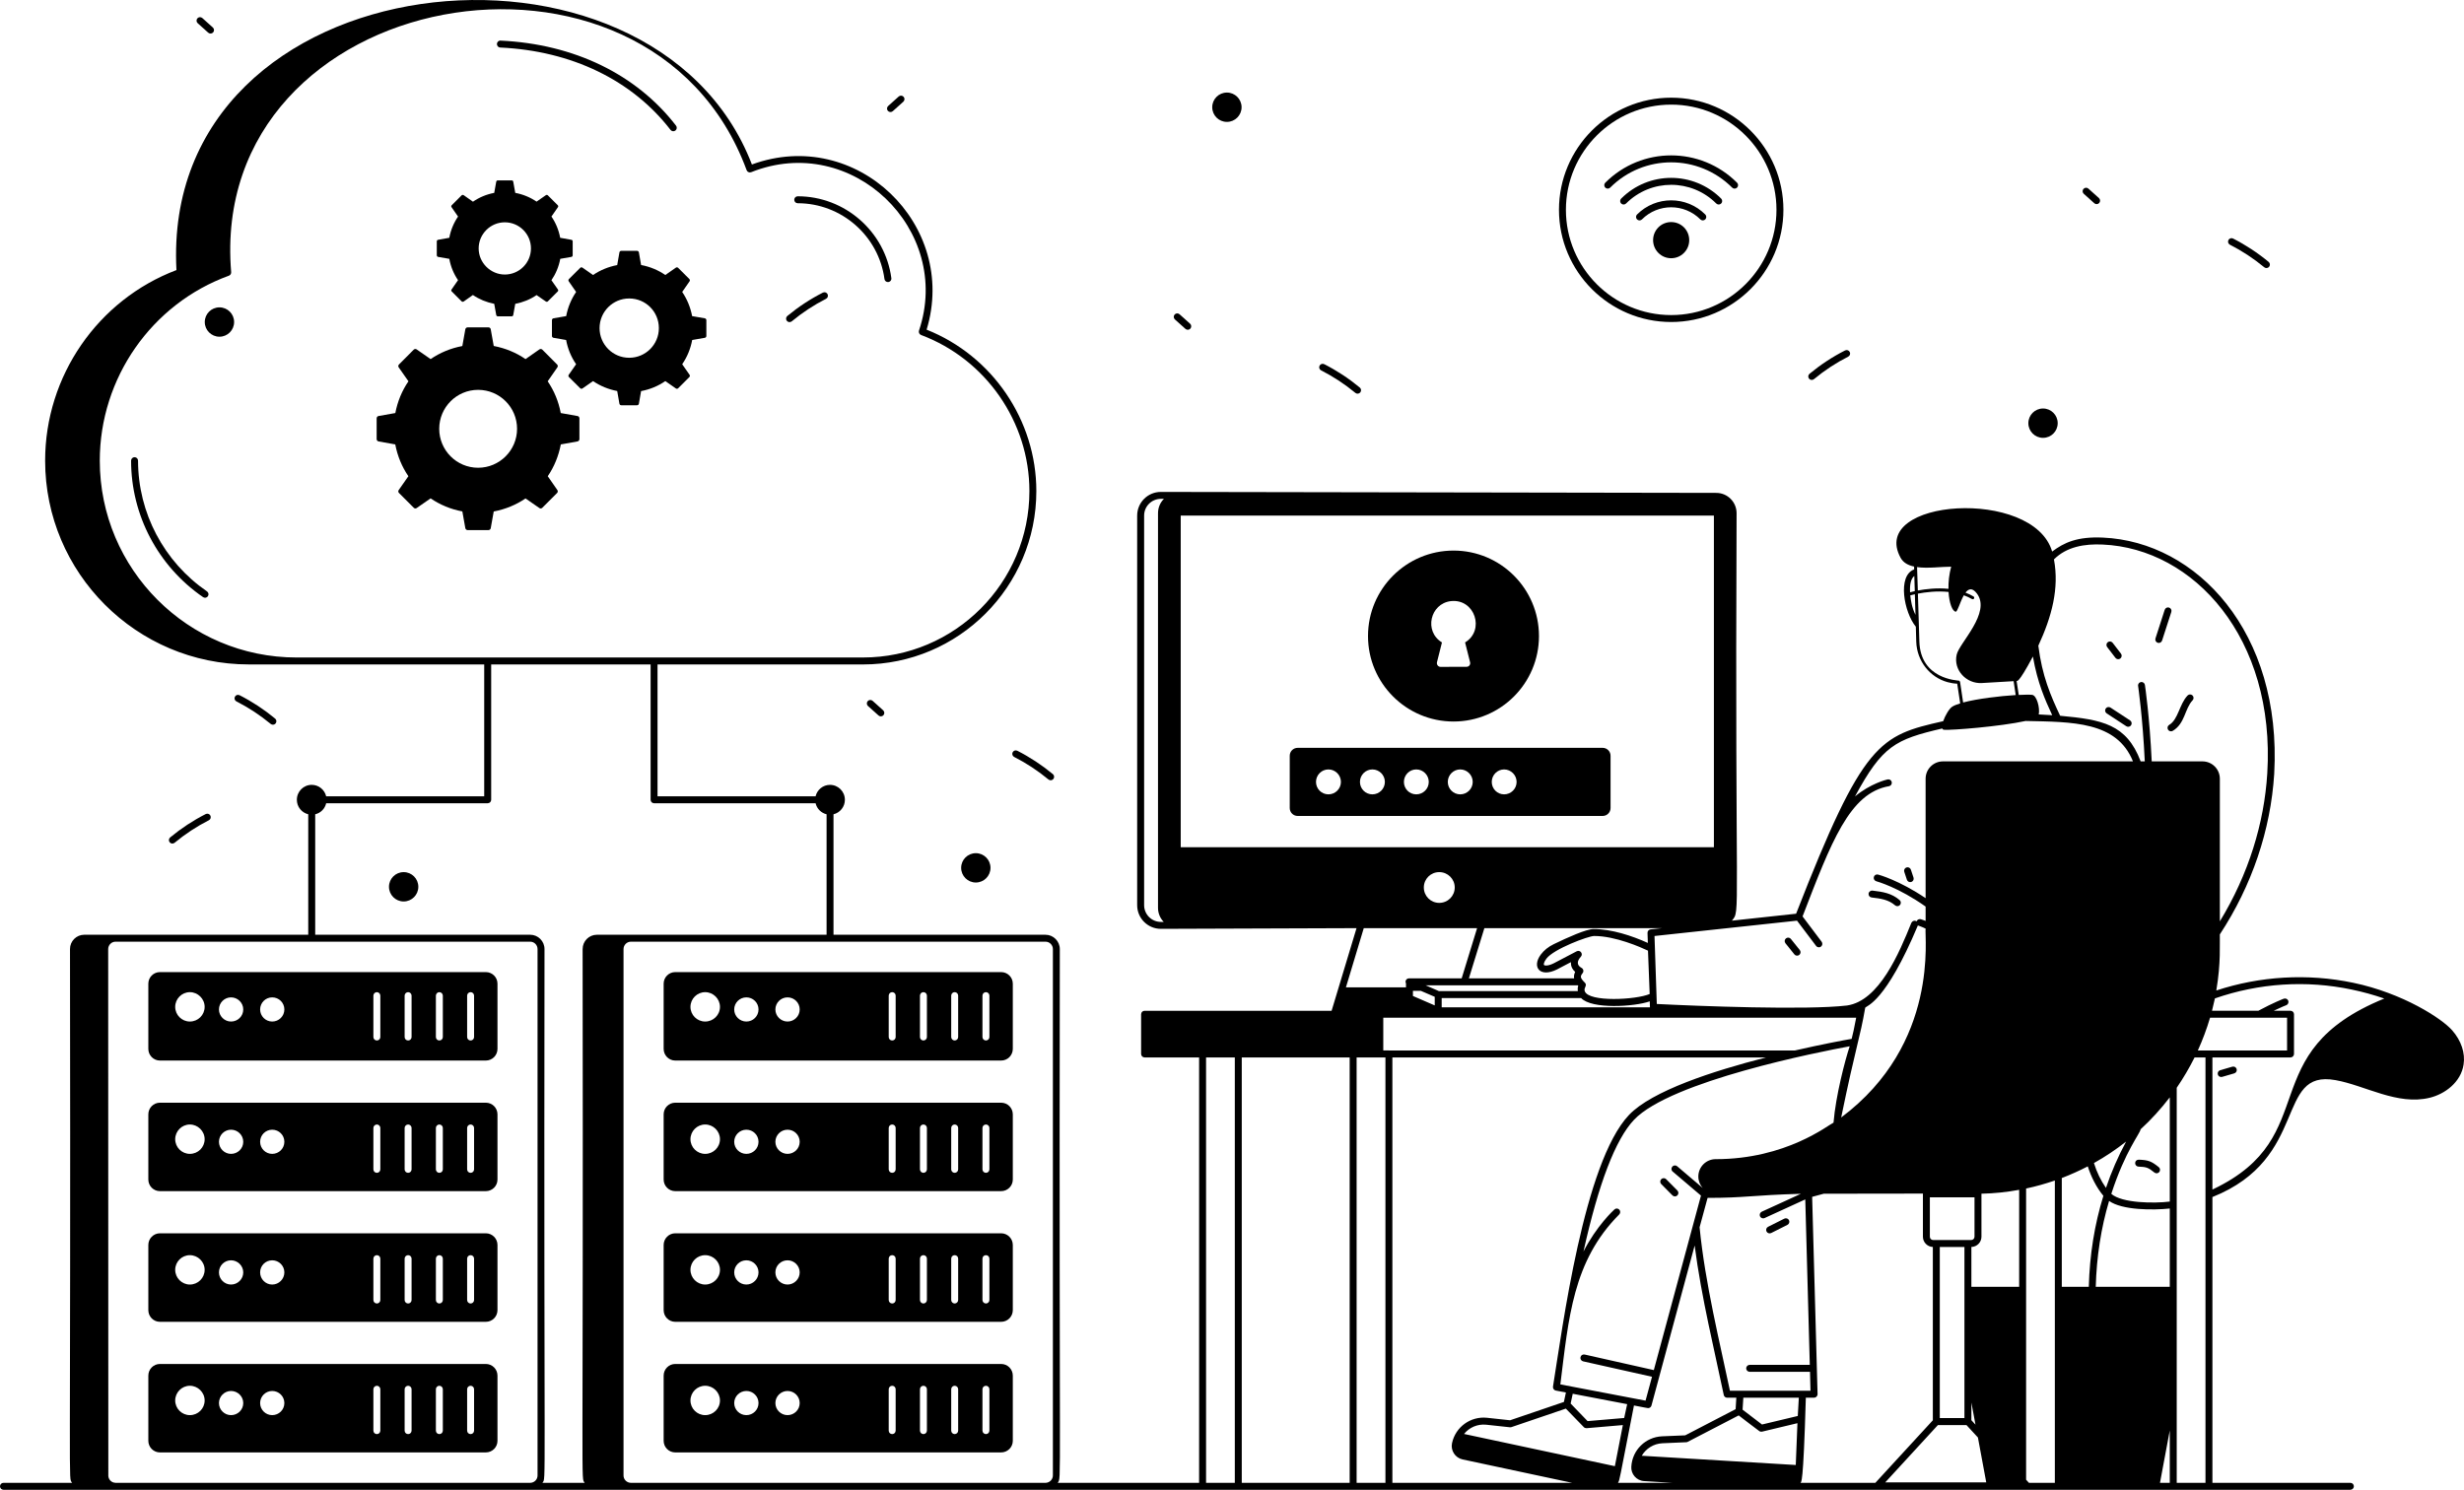 <?xml version="1.0" encoding="UTF-8"?>
<svg xmlns="http://www.w3.org/2000/svg" id="b" viewBox="0 0 4300 2600.25">
  <g id="c">
    <g id="d">
      <path d="M4279.4,1798.37c-17.96-20.64-86.13-64.96-172.57-83.01-80.1-16.84-163.48-11.51-239.1,13.45,8.32-48.87,5.68-80.72,6.18-97.92,55.99-85.31,88.71-181.9,94.89-280.3,13.77-247.59-135.54-405.03-298.84-412.27-45.02-2.05-67.76,8.65-88.71,24.36-32.58-112.09-321.03-92.48-264.43,10.91,4.72,8.6,13.21,13.09,23.51,15.27l.12,4.97c-29.71,10.96-17.7,74.96,2.91,99.98l.73,26.05c1.09,34.17,23.87,62.29,54.65,70.77,5.45,1.45,11.03,2.42,16.85,2.67.18,1.21,5.55,36.67,5.21,34.42-6.06,1.82-11.03,3.75-14.18,5.93-4.97,3.27-11.99,15.03-15.51,25.09-110.84,25.07-139.39,34.79-256.67,336.05l-112.1,12.12c15.75-19.13,5.03,7.96,8.24-711.12,0-19.63-15.88-35.51-35.51-35.51-44.34-.08,240.72.42-969.24-1.7-22.78,0-41.32,18.54-41.32,41.32v679.97c0,22.78,18.54,41.33,41.32,41.33,455.85-1.62,313.01-1.11,341.5-1.21l-43.51,144.21h-326.35c-3.39,0-6.06,2.66-6.06,6.06v69.31c0,3.27,2.67,6.06,6.06,6.06h95.13v742.5h-246.73c6.97-12.01,2.11,38.62,3.64-931.67,0-13.69-11.27-24.96-24.96-24.96h-369.98v-210.25c11.39-2.79,19.87-12.97,19.87-25.33,0-14.42-11.63-26.05-26.05-26.05-12.12,0-22.42,8.6-25.09,19.99h-275.82v-230.13h358.47c166.87,0,302.6-135.73,302.6-302.6,0-123.61-76.71-236.19-191.47-281.75,55.46-182.79-122.26-355.1-304.9-288.3C1139.81-161.24,279.24-72.92,307.93,471.39c-137.3,51.99-229.16,185.05-229.16,332.65,0,196.08,159.6,355.68,355.68,355.68h410.57v230.13h-275.82c-2.67-11.39-12.97-19.99-25.21-19.99-14.3,0-25.93,11.63-25.93,26.05,0,12.36,8.48,22.54,19.87,25.33v210.25H147.12c-13.81,0-24.96,11.15-24.96,24.96,1.53,978.48-3.36,919.64,3.64,931.67H6.06c-3.27,0-6.06,2.67-6.06,6.06s2.79,6.06,6.06,6.06h4095.69c3.39,0,6.06-2.79,6.06-6.06s-2.67-6.06-6.06-6.06h-240.79v-498.8c170.22-67.96,108.59-223.37,214.74-204.08,51.62,9.11,107.98,44.62,164.45,30.78,26.06-6.3,54.41-26.66,59.14-58.05,3.15-19.87-4.12-41.69-19.88-59.62ZM3340.7,1005.33l.85,26.42c-3.64.85-6.42,1.58-8.24,2.06-.73-14.18,1.57-23.88,7.39-28.48ZM3333.67,1039.15c1.46-.36,4.24-1.09,8-1.94l1.09,35.99c-6.58-13.34-7.9-24.76-9.09-34.05ZM2030.82,1609.08h-4.97c-16.12,0-29.2-13.09-29.2-29.21v-679.97c0-16.12,13.09-29.2,29.2-29.2h5.33c-6.42,6.42-10.3,15.27-10.3,25.08v688.82c0,9.45,3.76,18.06,9.94,24.48ZM517.58,1147.61c-189.41,0-343.44-154.15-343.44-343.56,0-143.99,90.43-273.86,225.28-322.84,2.53-.92,4.24-3.51,4-6.18-41.77-500.69,729.8-638.18,899.56-178.02.61,1.57,1.7,2.79,3.27,3.39,1.45.73,3.15.73,4.72.12,176.1-70.27,352.03,100.8,292.78,276.54-.97,3.15.61,6.42,3.64,7.64,113.07,42.41,189.05,151.85,189.05,272.42,0,160.21-130.27,290.48-290.48,290.48h-988.39ZM938.09,2575.29c0,7.03-5.57,12.6-12.6,12.84H201.41c-.12,0-.24-.12-.37-.12-6.42-.24-11.51-5.46-11.99-11.76,0-2.08-.24-917.74-.24-919.79,0-7.03,5.82-12.85,12.84-12.85h723.6c7.15,0,12.84,5.82,12.84,12.85v918.83ZM1016.74,1656.46c1.4,975.54-3.31,920.34,3.64,931.67h-73.8c6.94-11.3,2.23,45.09,3.64-931.67,0-13.69-11.15-24.96-24.96-24.96h-375.19v-210.25c9.57-2.3,16.97-9.7,19.15-19.27h281.88c3.39,0,6.06-2.67,6.06-6.06v-236.19h278.24v236.19c0,3.39,2.67,6.06,6.06,6.06h281.88c2.18,9.57,9.7,16.96,19.15,19.27v210.25h-400.76c-13.81,0-24.96,11.15-24.96,24.96ZM1837.41,2575.29c0,7.03-5.7,12.6-12.6,12.84h-724.08c-7.03-.24-12.6-5.82-12.6-12.84v-918.83c0-7.03,5.82-12.85,12.85-12.85h723.59c7.03,0,12.85,5.82,12.85,12.85v918.83ZM3584.41,976.37c22.22-22.22,53.47-27.39,84.95-25.93,158.95,6.91,301.79,163.1,287.33,399.43-5.36,86.68-32.52,175.84-82.77,258.25v-248.91c0-16.72-13.57-30.3-30.3-30.3h-88.59c-3.75-78.77-11.63-132.09-11.88-133.42-.49-3.27-3.51-5.45-6.91-5.09-3.27.61-5.57,3.64-4.97,6.91.12,1.33,8,53.93,11.63,131.61h-7.15q-.12-.12-.12-.24c-24.68-64.95-66.99-72.54-140.45-79.38-16.85-35.74-31.32-69.37-38.05-122.27,23.68-51.21,36.64-100.22,27.27-150.64ZM3547.69,1145.91c8.11,46.29,21.18,75.38,33.69,102.4-7.88-.61-15.75-.97-23.51-1.33,2.43-11.27-3.51-33.33-11.51-34.17-4.6-.49-13.09-.37-23.39.12l-3.76-24.36c.9-1.21,1.33,8.14,28.48-42.66ZM3345.55,989.82c18.78,2.67,41.93-.73,59.5-.73-3.64,13.45-4.97,26.78-4.73,38.66-20.6-2.06-40.35.49-53.44,2.91-.04-1.22-1.37-42.06-1.33-40.84ZM3420.57,1190.26c-.6-1.8-1.67-2.3-2.67-2.3-1.21-.55-66.44-2.02-68.35-68.23-.08-2.63-2.59-85.05-2.54-83.62,12.97-2.43,32.96-5.09,53.44-2.91,1.21,19.51,6.66,33.69,12.48,34.42,3.15.48,7.51-16.85,14.18-28.6,4.85,1.82,9.7,3.88,14.18,6.54,1.59.78,3.04.2,3.64-.85.73-1.33.36-2.91-.85-3.64-4.48-2.67-9.21-4.85-14.06-6.67,5.33-6.79,11.75-9.21,19.87,1.46,25.48,33.53-30.97,86.59-35.26,106.88-6.06,26.54,16.72,51.02,43.99,49.44l55.38-3.27,3.64,24.24c-27.87,1.7-67.02,6.42-91.74,12.97l-5.33-35.87ZM3136.02,1606.9l33.33,44.11c2.13,2.77,5.99,3.15,8.48,1.21,2.67-2.06,3.15-5.82,1.21-8.48l-33.33-44.23c49.87-129.17,81.94-215.81,151.12-227.34,3.27-.73,5.21-4,4.48-7.27-.73-3.27-3.88-5.21-7.27-4.48-1.94.36-30.17,7.39-56.84,29.69,47.97-88.63,70.25-99.44,152.33-118.64.49,1.33,1.46,2.18,2.91,2.3,13.21,1.09,97.92-5.7,142.51-15.39,81.28,1.77,159.09.43,187.35,70.53h-331.56c-16.77,0-30.3,13.6-30.3,30.3v208.44c-46.17-31.26-81.92-40.96-83.01-41.2-3.27-.85-6.54,1.09-7.39,4.36-.72,3.27,1.21,6.54,4.49,7.39.97.24,38.54,10.54,85.92,44.11v25.09c-2.79-1.21-5.7-2.18-8.61-3.03-3.15-.72-6.06.97-7.15,3.76-3.59-2.39-7.56-.5-9.09,2.54-21.39,53.03-56.19,136.21-112.34,144.33-70.7,8.42-262.14.91-331.93-2.66-.04-1.26-4.04-119.86-4-118.64l248.67-26.78ZM3710.32,1992.51c-13.94,25.94-25.69,52.84-35.14,80.83-8.93-12.72-16.11-27.57-20.96-43.38,19.75-11.03,38.41-23.51,56.11-37.45ZM3439.95,2164.35h-66.29c-3.27,0-5.82-2.55-5.82-5.82v-68.71h77.92v68.71c0,3.27-2.66,5.82-5.82,5.82ZM3440.32,2448.04l7.15,38.54-7.15-7.76v-30.78ZM3428.2,2176.47v298.6h-43.02v-298.6h43.02ZM3071.43,2123.02c1.37,2.73,4.56,4.43,8.12,2.91l70.89-32.48,7.88,288.78h-104.95c-3.27,0-6.06,2.79-6.06,6.06s2.79,6.06,6.06,6.06h105.31l.85,33.08h-140.57c-16.92-81.1-43.55-188.03-52.96-285.39l13.94-51.26c65.95,0,77.01-4.7,162.87-7.15l-68.35,31.27c-3.03,1.45-4.36,5.09-3.03,8.12ZM2994.12,2023.17c-16.72,0-30.3,13.57-30.3,30.3,0,7.75,2.91,14.66,7.63,20l-44.6-37.93c-2.54-2.18-6.42-1.82-8.48.73-2.18,2.54-1.94,6.42.61,8.48l49.44,42.05c-124.1,459.31-66.35,245.57-82.29,304.54l-120.7-27.15c-3.39-.72-6.54,1.33-7.27,4.61-.73,3.27,1.33,6.54,4.6,7.27l120.21,26.91-11.27,41.69c-111.02-21.22-62.36-12.05-148.69-28.36,14.51-115.99,21.56-214.95,102.52-296.42,2.42-2.3,2.67-6.06.36-8.6-2.18-2.42-6.06-2.67-8.48-.36-1.7,1.46-31.27,28.84-54.05,73.44,26.3-118.52,55.86-195.71,88.22-229.89,64.23-67.74,323.68-118.64,376.4-128.34-8.11,24.13-24.43,86.67-28.24,133.3-9.17,4.02-82.59,63.74-205.65,63.74ZM2839.61,2450.83l-5.21,24.12-63.86,5.45-29.57-30.66,3.64-17.09c1.24.24,101.38,19.4,95.01,18.18ZM3255.03,1758.86c2.8-3.84,35.46-9.12,91.86-143.48v-.12c.12.07,7.68,2.53,13.57,5.57-2.6,11.79,25.26,200.51-147.36,329.62,26.1-126.97,32.65-137.47,41.93-191.59ZM2879.36,1758.14h-363.44v-16.12h243.31c18.64,19.81,92.58,15.23,119.82,5.74l.31,10.38ZM2487.81,1719.72h265.68c.25.29.48.59.74.88-1.07,3.07-1.14,6.21-.75,9.3h-242.41l-.73-.36-22.54-9.82ZM2503.8,1739.83v15.03l-38.05-16.48v-8.97h13.81l24.24,10.42ZM2765.64,1730.09c-2.33-6.44,5.25-9.95.06-15.05-8.75-8.59-8.09-11.09-3.78-16.62,2.29-2.96,1.41-7.27-1.89-9.05-8.87-4.82-8.11-12.04-1.23-19.54,4.55-4.96-1.22-12.58-7.28-9.47l-39.92,20.92c-10.33,5.15-16.09,4.22-17.12,2.99-.7-.84-.58-4.65,4.25-11.08,12.66-16.9,73.19-39.53,83.31-39.53,37.21,0,81.8,19.87,93.91,25.61l2.96,75.65c-23.66,10.19-106.33,14.58-113.27-4.84ZM2880.44,1622.16c-3.15.36-5.45,3.03-5.33,6.18l.61,17.47c-27.67-12.53-63.18-24.26-94.8-24.26-12.77.12-44.85,14.45-69.53,26.45-9.34,4.54-16.86,10.57-22.37,17.92-16.34,21.75-1.83,41.03,28.09,26.15l24.31-12.75c-.09,1.54-.02,3.05.22,4.54.6,3.59,2.39,8.28,7.24,12.49-2.02,4.08-2.43,7.78-1.84,11.24h-183.64l27.02-87.62h310.6l-20.6,2.18ZM2060.51,1478.8v-578.9h930.46v578.9h-930.46ZM2538.7,1548.97c0,14.91-12,26.91-27.02,26.91s-26.9-12-26.9-26.91,12-26.78,26.9-26.78,27.02,12,27.02,26.78ZM2379.95,1619.98h197.77l-26.9,87.62h-91.86c-3.22,0-6.06,2.35-6.06,5.94,0,.69.27,2.45.73,2.91v6.91h-104.82l31.14-103.37ZM2154.91,2588.13h-50.17v-742.5h50.17v742.5ZM2355.35,2588.13h-188.32v-742.5h188.32v742.5ZM2417.76,2588.13h-50.29v-742.5h50.29v742.5ZM2423.82,1833.39h-9.82v-57.08h825.27c-4.49,23.11-4.92,24.67-7.88,36.84-.12,0-.24,0-.36.12-12.6,2.18-50.66,9.21-98.77,20.24h-708.33c-.12,0-.12-.12-.12-.12ZM2429.88,2588.13v-742.5h652.22c-92.34,23.51-199.47,58.41-239.34,100.46-78.71,82.99-115.98,371.27-132.58,474.08-.48,3.27,1.7,6.3,4.85,6.91l17.69,3.39-3.51,16.48-93.92,31.99-40.36-4.36c-28.6-2.91-54.89,16-60.95,44.23-2.79,12.84,5.45,25.69,18.42,28.48l191.23,40.84h-313.75ZM2554.94,2502.82c9.09-11.27,23.39-17.7,38.78-16.12l41.57,4.48c.85,0,1.82,0,2.54-.36l94.77-32.24,31.27,32.24c1.48,1.78,3.59,1.75,4.85,1.94l63.38-5.45-13.94,71.74-263.21-56.23ZM2823.61,2588.13c3.37-6.4.83,2.67,27.87-135,16.1,3.04,23.48,4.61,24.72,4.61,2.67,0,5.09-1.82,5.82-4.49,103.3-382.8,67.67-250.77,75.38-279.33,11.57,90.31,35.78,188.26,50.78,260.79.49,2.79,3.03,4.85,5.94,4.85h16l-1.21,19.99-87.98,45.69-40.48,1.7c-28.84,1.33-51.86,24-53.56,52.84-.96,12.68,8.76,24.56,22.42,25.33l49.44,3.03h-95.13ZM3133.84,2556.99l-268.79-16.12c7.39-12.48,20.6-21.09,35.99-21.81l41.81-1.82c.85,0,1.7-.24,2.55-.73l88.83-46.05c1.27.99,35.22,27.07,36.49,27.74,1.23.65,2.1.69,4.23.62,1.24-.3,65.9-15.76,61.8-14.78l-2.91,72.95ZM3137.36,2471.43c-1.24.3-66.51,15.88-62.41,14.91-1.22-.93-36.11-27.6-33.93-25.93l1.33-20.84h96.83l-1.82,31.87ZM3141.96,2588.13c1.41-2.38,4.91,8.69,9.45-148.57h14.42c3.06,0,6.06-2.59,6.06-6.3-10.22-372.06-9.38-341.56-9.45-344.29,4.24-1.09,11.15-2.91,20.24-5.45l173.17-.24c-.12.24-.12.36-.12.49v74.77c0,9.7,7.76,17.57,17.33,17.94v302.48l-100.34,109.18h-130.76ZM3289.93,2587.4l91.98-100.1h49.81l20,21.69,14.54,78.41h-176.32ZM3523.7,2246.02h-83.38v-69.56c9.7-.24,17.57-8.12,17.57-17.94v-74.77s-.12-.12-.12-.24c22.42-.49,44.47-2.79,65.92-6.79v169.3ZM3585.98,2588.13h-45.2l-4.97-5.45v-508.25c17.09-3.64,33.81-8.36,50.17-13.94v527.64ZM3598.1,2246.02v-189.9c15.51-5.94,30.66-12.72,45.32-20.36,5.73,17.95,15.24,37.16,27.27,51.38-15.39,49.93-23.99,102.89-25.45,158.87h-47.14ZM3786.54,2588.13h-17.09l17.09-91.49v91.49ZM3786.54,2246.02h-129.18c1.45-52.59,9.21-102.64,23.27-149.9,22.81,16.25,76.84,16.36,105.92,13.21v136.69ZM3786.54,2097.21c-26.96,3.4-83.36,2.93-102.04-13.45,24.35-75.18,50.32-105.36,51.14-112.7,18.54-16.96,35.51-35.75,50.9-55.75v181.9ZM3848.84,2588.13h-50.17v-689.54c11.51-16.84,21.94-34.54,31.15-52.96h19.03v742.5ZM3835.5,1833.51c8.36-18.42,15.51-37.57,21.33-57.2h134.4v57.2h-155.72ZM3863.01,2075.28c-.73.24-1.46.6-2.06.97v-230.62h136.33c3.27,0,6.06-2.79,6.06-6.06v-69.31c0-3.4-2.79-6.06-6.06-6.06h-29.45c13.57-6.54,21.81-9.7,21.94-9.7,3.15-1.21,4.73-4.73,3.51-7.88-1.09-3.03-4.61-4.6-7.76-3.51-.72.24-17.69,6.67-44.23,20.96,0,0,0,.12-.12.12h-80.95c1.82-7.15,3.51-14.3,5.09-21.57,77.12-26.84,159.66-32.14,238.98-15.39,19.15,4,38.17,9.21,56.6,15.63-231.36,94.26-104.63,239.67-297.87,332.41Z" style="fill:#000; stroke-width:0px;"></path>
      <path d="M3783.46,1273.49c1.7,2.89,5.42,3.82,8.3,2.12,21.59-12.8,20.67-38.51,34.63-53.34,2.3-2.43,2.18-6.27-.26-8.56-2.44-2.3-6.27-2.19-8.57.25-14.44,15.33-16.24,41.91-31.98,51.22-2.88,1.7-3.83,5.42-2.12,8.3Z" style="fill:#000; stroke-width:0px;"></path>
      <path d="M3676.44,1245.15l34.21,22.4c2.78,1.83,6.55,1.05,8.38-1.75,1.83-2.8,1.05-6.56-1.75-8.39l-34.19-22.4c-2.8-1.82-6.56-1.07-8.39,1.75-1.83,2.8-1.05,6.56,1.74,8.39Z" style="fill:#000; stroke-width:0px;"></path>
      <path d="M3691.75,1148.24c2.06,2.67,5.86,3.14,8.5,1.11,2.65-2.04,3.15-5.84,1.11-8.5l-14.5-18.87c-2.05-2.66-5.86-3.16-8.5-1.11-2.65,2.04-3.15,5.84-1.11,8.5l14.5,18.87Z" style="fill:#000; stroke-width:0px;"></path>
      <path d="M3765.49,1121.91c3.13,1.02,6.58-.69,7.62-3.9l16.13-49.94c1.03-3.19-.72-6.6-3.91-7.63-3.15-1.02-6.59.72-7.62,3.9l-16.13,49.94c-1.03,3.19.72,6.6,3.91,7.63Z" style="fill:#000; stroke-width:0px;"></path>
      <path d="M3726.11,2029.91c-.13,3.35,2.49,6.17,5.82,6.3,14.2.55,16.91,1.62,27.8,10.32,2.58,2.08,6.39,1.7,8.51-.93,2.09-2.6,1.68-6.41-.93-8.51-13.04-10.47-18.29-12.33-34.9-12.99-3.91.04-6.17,2.49-6.3,5.82Z" style="fill:#000; stroke-width:0px;"></path>
      <path d="M3895.73,1861.78l-21.21,6.17c-3.22.95-5.07,4.31-4.13,7.51.9,3.06,4.07,5.06,7.51,4.13l21.21-6.17c3.22-.95,5.07-4.31,4.13-7.51-.95-3.22-4.28-5.02-7.51-4.13Z" style="fill:#000; stroke-width:0px;"></path>
      <path d="M3327.82,1535.55c1.06,3.15,4.47,4.89,7.67,3.83,3.17-1.05,4.89-4.49,3.83-7.66l-4.6-13.85c-1.07-3.18-4.49-4.89-7.67-3.83-3.17,1.05-4.89,4.49-3.83,7.66l4.6,13.85Z" style="fill:#000; stroke-width:0px;"></path>
      <path d="M3266.21,1566.46c15.8,1.87,29.17,3.58,40.98,13.72,2.54,2.19,6.37,1.89,8.54-.64,2.19-2.54,1.89-6.37-.64-8.54-14.04-12.06-29.17-14.4-47.47-16.57-3.08-.36-6.33,1.97-6.72,5.3-.4,3.33,1.98,6.34,5.3,6.73Z" style="fill:#000; stroke-width:0px;"></path>
      <path d="M240.9,804.04c0-3.35-2.71-6.06-6.06-6.06s-6.06,2.71-6.06,6.06c0,95.07,46.95,184.12,125.6,238.2,2.73,1.88,6.51,1.22,8.43-1.56,1.89-2.76,1.2-6.53-1.56-8.43-75.36-51.82-120.34-137.13-120.34-228.21Z" style="fill:#000; stroke-width:0px;"></path>
      <path d="M872.98,82.97c124.6,5.83,230.15,56.88,297.22,143.77,2.04,2.64,5.83,3.14,8.5,1.09,2.65-2.05,3.14-5.85,1.09-8.5-69.28-89.74-178.04-142.46-306.25-148.46-3.32-.34-6.18,2.43-6.34,5.77-.15,3.34,2.43,6.18,5.77,6.34Z" style="fill:#000; stroke-width:0px;"></path>
      <path d="M1549.52,492.31c3.69,0,6.5-3.24,6.01-6.86-10.91-81.44-81.15-142.85-163.4-142.85-3.35,0-6.06,2.71-6.06,6.06s2.71,6.06,6.06,6.06c76.2,0,141.28,56.89,151.39,132.34.41,3.04,3.01,5.25,6,5.25Z" style="fill:#000; stroke-width:0px;"></path>
      <path d="M847.81,1696.69H279.09c-11.15,0-20.24,9.09-20.24,20.24v113.79c0,11.27,9.09,20.36,20.24,20.36h568.72c11.27,0,20.36-9.09,20.36-20.36v-113.79c0-11.15-9.09-20.24-20.36-20.24ZM331.32,1782.98c-13.94,0-25.57-11.39-25.57-25.57s11.63-25.69,25.57-25.69,25.81,11.51,25.81,25.69-11.51,25.57-25.81,25.57ZM403.18,1782.98c-11.51,0-21.09-9.45-21.09-21.09s9.57-21.09,21.09-21.09,21.33,9.33,21.33,21.09-9.57,21.09-21.33,21.09ZM475.04,1782.98c-11.63,0-21.09-9.45-21.09-21.09s9.45-21.09,21.09-21.09,21.21,9.33,21.21,21.09-9.57,21.09-21.21,21.09ZM663.73,1810c0,3.39-2.67,6.06-6.06,6.06s-6.06-2.67-6.06-6.06v-72.23c0-3.27,2.79-6.06,6.06-6.06s6.06,2.79,6.06,6.06v72.23ZM718.26,1810c0,3.39-2.67,6.06-6.06,6.06s-6.06-2.67-6.06-6.06v-72.23c0-3.27,2.79-6.06,6.06-6.06s6.06,2.79,6.06,6.06v72.23ZM772.8,1810c0,3.39-2.67,6.06-6.06,6.06s-6.06-2.67-6.06-6.06v-72.23c0-3.27,2.79-6.06,6.06-6.06s6.06,2.79,6.06,6.06v72.23ZM827.33,1810c0,3.39-2.67,6.06-6.06,6.06s-6.06-2.67-6.06-6.06v-72.23c0-3.27,2.67-6.06,6.06-6.06s6.06,2.79,6.06,6.06v72.23Z" style="fill:#000; stroke-width:0px;"></path>
      <path d="M847.81,1924.64H279.09c-11.15,0-20.24,9.09-20.24,20.36v113.79c0,11.15,9.09,20.24,20.24,20.24h568.72c11.27,0,20.36-9.09,20.36-20.24v-113.79c0-11.27-9.09-20.36-20.36-20.36ZM331.32,2013.96c-13.94,0-25.57-11.39-25.57-25.57s11.63-25.69,25.57-25.69,25.81,11.51,25.81,25.69-11.51,25.57-25.81,25.57ZM403.18,2013.96c-11.51,0-21.09-9.45-21.09-21.09s9.57-21.09,21.09-21.09,21.33,9.33,21.33,21.09-9.57,21.09-21.33,21.09ZM475.04,2013.96c-11.63,0-21.09-9.45-21.09-21.09s9.45-21.09,21.09-21.09,21.21,9.33,21.21,21.09-9.57,21.09-21.21,21.09ZM663.73,2040.98c0,3.39-2.67,6.06-6.06,6.06s-6.06-2.67-6.06-6.06v-72.23c0-3.27,2.79-6.06,6.06-6.06s6.06,2.79,6.06,6.06v72.23ZM718.26,2040.98c0,3.39-2.67,6.06-6.06,6.06s-6.06-2.67-6.06-6.06v-72.23c0-3.27,2.79-6.06,6.06-6.06s6.06,2.79,6.06,6.06v72.23ZM772.8,2040.98c0,3.39-2.67,6.06-6.06,6.06s-6.06-2.67-6.06-6.06v-72.23c0-3.27,2.79-6.06,6.06-6.06s6.06,2.79,6.06,6.06v72.23ZM827.33,2040.98c0,3.39-2.67,6.06-6.06,6.06s-6.06-2.67-6.06-6.06v-72.23c0-3.27,2.67-6.06,6.06-6.06s6.06,2.79,6.06,6.06v72.23Z" style="fill:#000; stroke-width:0px;"></path>
      <path d="M847.81,2152.59H279.09c-11.15,0-20.24,9.21-20.24,20.36v113.79c0,11.27,9.09,20.36,20.24,20.36h568.72c11.27,0,20.36-9.09,20.36-20.36v-113.79c0-11.15-9.09-20.36-20.36-20.36ZM331.32,2242.03c-13.94,0-25.57-11.51-25.57-25.69s11.63-25.57,25.57-25.57,25.81,11.39,25.81,25.57-11.51,25.69-25.81,25.69ZM403.18,2242.03c-11.51,0-21.09-9.45-21.09-21.21s9.57-21.09,21.09-21.09,21.33,9.45,21.33,21.09-9.57,21.21-21.33,21.21ZM475.04,2242.03c-11.63,0-21.09-9.45-21.09-21.21s9.45-21.09,21.09-21.09,21.21,9.45,21.21,21.09-9.57,21.21-21.21,21.21ZM663.73,2269.05c0,3.27-2.67,6.06-6.06,6.06s-6.06-2.79-6.06-6.06v-72.23c0-3.39,2.79-6.06,6.06-6.06s6.06,2.67,6.06,6.06v72.23ZM718.26,2269.05c0,3.27-2.67,6.06-6.06,6.06s-6.06-2.79-6.06-6.06v-72.23c0-3.39,2.79-6.06,6.06-6.06s6.06,2.67,6.06,6.06v72.23ZM772.8,2269.05c0,3.27-2.67,6.06-6.06,6.06s-6.06-2.79-6.06-6.06v-72.23c0-3.39,2.79-6.06,6.06-6.06s6.06,2.67,6.06,6.06v72.23ZM827.33,2269.05c0,3.27-2.67,6.06-6.06,6.06s-6.06-2.79-6.06-6.06v-72.23c0-3.39,2.67-6.06,6.06-6.06s6.06,2.67,6.06,6.06v72.23Z" style="fill:#000; stroke-width:0px;"></path>
      <path d="M847.81,2380.66H279.09c-11.15,0-20.24,9.09-20.24,20.36v113.79c0,11.15,9.09,20.24,20.24,20.24h568.72c11.27,0,20.36-9.09,20.36-20.24v-113.79c0-11.27-9.09-20.36-20.36-20.36ZM331.32,2469.97c-13.94,0-25.57-11.39-25.57-25.57s11.63-25.69,25.57-25.69,25.81,11.51,25.81,25.69-11.51,25.57-25.81,25.57ZM403.18,2469.97c-11.51,0-21.09-9.45-21.09-21.08s9.57-21.09,21.09-21.09,21.33,9.33,21.33,21.09-9.57,21.08-21.33,21.08ZM475.04,2469.97c-11.63,0-21.09-9.45-21.09-21.08s9.45-21.09,21.09-21.09,21.21,9.33,21.21,21.09-9.57,21.08-21.21,21.08ZM663.73,2497c0,3.4-2.67,6.06-6.06,6.06s-6.06-2.66-6.06-6.06v-72.23c0-3.27,2.79-6.06,6.06-6.06s6.06,2.79,6.06,6.06v72.23ZM718.26,2497c0,3.4-2.67,6.06-6.06,6.06s-6.06-2.66-6.06-6.06v-72.23c0-3.27,2.79-6.06,6.06-6.06s6.06,2.79,6.06,6.06v72.23ZM772.8,2497c0,3.4-2.67,6.06-6.06,6.06s-6.06-2.66-6.06-6.06v-72.23c0-3.27,2.79-6.06,6.06-6.06s6.06,2.79,6.06,6.06v72.23ZM827.33,2497c0,3.4-2.67,6.06-6.06,6.06s-6.06-2.66-6.06-6.06v-72.23c0-3.27,2.67-6.06,6.06-6.06s6.06,2.79,6.06,6.06v72.23Z" style="fill:#000; stroke-width:0px;"></path>
      <path d="M1747.12,1696.69h-568.72c-11.15,0-20.24,9.09-20.24,20.24v113.79c0,11.27,9.09,20.36,20.24,20.36h568.72c11.27,0,20.36-9.09,20.36-20.36v-113.79c0-11.15-9.09-20.24-20.36-20.24ZM1230.63,1782.98c-14.06,0-25.69-11.39-25.69-25.57s11.63-25.69,25.69-25.69,25.81,11.51,25.81,25.69-11.63,25.57-25.81,25.57ZM1302.5,1782.98c-11.63,0-21.21-9.45-21.21-21.09s9.57-21.09,21.21-21.09,21.21,9.33,21.21,21.09-9.57,21.09-21.21,21.09ZM1374.36,1782.98c-11.63,0-21.21-9.45-21.21-21.09s9.57-21.09,21.21-21.09,21.21,9.33,21.21,21.09-9.57,21.09-21.21,21.09ZM1563.04,1810c0,3.39-2.67,6.06-6.06,6.06s-6.06-2.67-6.06-6.06v-72.23c0-3.27,2.67-6.06,6.06-6.06s6.06,2.79,6.06,6.06v72.23ZM1617.58,1810c0,3.39-2.79,6.06-6.06,6.06s-6.06-2.67-6.06-6.06v-72.23c0-3.27,2.67-6.06,6.06-6.06s6.06,2.79,6.06,6.06v72.23ZM1672.11,1810c0,3.39-2.79,6.06-6.06,6.06s-6.06-2.67-6.06-6.06v-72.23c0-3.27,2.67-6.06,6.06-6.06s6.06,2.79,6.06,6.06v72.23ZM1726.64,1810c0,3.39-2.79,6.06-6.06,6.06s-6.06-2.67-6.06-6.06v-72.23c0-3.27,2.67-6.06,6.06-6.06s6.06,2.79,6.06,6.06v72.23Z" style="fill:#000; stroke-width:0px;"></path>
      <path d="M1747.12,1924.64h-568.72c-11.15,0-20.24,9.09-20.24,20.36v113.79c0,11.15,9.09,20.24,20.24,20.24h568.72c11.27,0,20.36-9.09,20.36-20.24v-113.79c0-11.27-9.09-20.36-20.36-20.36ZM1230.63,2013.96c-14.06,0-25.69-11.39-25.69-25.57s11.63-25.69,25.69-25.69,25.81,11.51,25.81,25.69-11.63,25.57-25.81,25.57ZM1302.5,2013.96c-11.63,0-21.21-9.45-21.21-21.09s9.57-21.09,21.21-21.09,21.21,9.33,21.21,21.09-9.57,21.09-21.21,21.09ZM1374.36,2013.96c-11.63,0-21.21-9.45-21.21-21.09s9.57-21.09,21.21-21.09,21.21,9.33,21.21,21.09-9.57,21.09-21.21,21.09ZM1563.04,2040.98c0,3.39-2.67,6.06-6.06,6.06s-6.06-2.67-6.06-6.06v-72.23c0-3.27,2.67-6.06,6.06-6.06s6.06,2.79,6.06,6.06v72.23ZM1617.58,2040.98c0,3.39-2.79,6.06-6.06,6.06s-6.06-2.67-6.06-6.06v-72.23c0-3.27,2.67-6.06,6.06-6.06s6.06,2.79,6.06,6.06v72.23ZM1672.11,2040.98c0,3.39-2.79,6.06-6.06,6.06s-6.06-2.67-6.06-6.06v-72.23c0-3.27,2.67-6.06,6.06-6.06s6.06,2.79,6.06,6.06v72.23ZM1726.64,2040.98c0,3.39-2.79,6.06-6.06,6.06s-6.06-2.67-6.06-6.06v-72.23c0-3.27,2.67-6.06,6.06-6.06s6.06,2.79,6.06,6.06v72.23Z" style="fill:#000; stroke-width:0px;"></path>
      <path d="M1747.12,2152.59h-568.72c-11.15,0-20.24,9.21-20.24,20.36v113.79c0,11.27,9.09,20.36,20.24,20.36h568.72c11.27,0,20.36-9.09,20.36-20.36v-113.79c0-11.15-9.09-20.36-20.36-20.36ZM1230.63,2242.03c-14.06,0-25.69-11.51-25.69-25.69s11.63-25.57,25.69-25.57,25.81,11.39,25.81,25.57-11.63,25.69-25.81,25.69ZM1302.5,2242.03c-11.63,0-21.21-9.45-21.21-21.21s9.57-21.09,21.21-21.09,21.21,9.45,21.21,21.09-9.57,21.21-21.21,21.21ZM1374.36,2242.03c-11.63,0-21.21-9.45-21.21-21.21s9.57-21.09,21.21-21.09,21.21,9.45,21.21,21.09-9.57,21.21-21.21,21.21ZM1563.04,2269.05c0,3.27-2.67,6.06-6.06,6.06s-6.06-2.79-6.06-6.06v-72.23c0-3.39,2.67-6.06,6.06-6.06s6.06,2.67,6.06,6.06v72.23ZM1617.58,2269.05c0,3.27-2.79,6.06-6.06,6.06s-6.06-2.79-6.06-6.06v-72.23c0-3.39,2.67-6.06,6.06-6.06s6.06,2.67,6.06,6.06v72.23ZM1672.11,2269.05c0,3.27-2.79,6.06-6.06,6.06s-6.06-2.79-6.06-6.06v-72.23c0-3.39,2.67-6.06,6.06-6.06s6.06,2.67,6.06,6.06v72.23ZM1726.64,2269.05c0,3.27-2.79,6.06-6.06,6.06s-6.06-2.79-6.06-6.06v-72.23c0-3.39,2.67-6.06,6.06-6.06s6.06,2.67,6.06,6.06v72.23Z" style="fill:#000; stroke-width:0px;"></path>
      <path d="M1747.12,2380.66h-568.72c-11.15,0-20.24,9.09-20.24,20.36v113.79c0,11.15,9.09,20.24,20.24,20.24h568.72c11.27,0,20.36-9.09,20.36-20.24v-113.79c0-11.27-9.09-20.36-20.36-20.36ZM1230.63,2469.97c-14.06,0-25.69-11.39-25.69-25.57s11.63-25.69,25.69-25.69,25.81,11.51,25.81,25.69-11.63,25.57-25.81,25.57ZM1302.5,2469.97c-11.63,0-21.21-9.45-21.21-21.08s9.57-21.09,21.21-21.09,21.21,9.33,21.21,21.09-9.57,21.08-21.21,21.08ZM1374.36,2469.97c-11.63,0-21.21-9.45-21.21-21.08s9.57-21.09,21.21-21.09,21.21,9.33,21.21,21.09-9.57,21.08-21.21,21.08ZM1563.04,2497c0,3.4-2.67,6.06-6.06,6.06s-6.06-2.66-6.06-6.06v-72.23c0-3.27,2.67-6.06,6.06-6.06s6.06,2.79,6.06,6.06v72.23ZM1617.58,2497c0,3.4-2.79,6.06-6.06,6.06s-6.06-2.66-6.06-6.06v-72.23c0-3.27,2.67-6.06,6.06-6.06s6.06,2.79,6.06,6.06v72.23ZM1672.11,2497c0,3.4-2.79,6.06-6.06,6.06s-6.06-2.66-6.06-6.06v-72.23c0-3.27,2.67-6.06,6.06-6.06s6.06,2.79,6.06,6.06v72.23ZM1726.64,2497c0,3.4-2.79,6.06-6.06,6.06s-6.06-2.66-6.06-6.06v-72.23c0-3.27,2.67-6.06,6.06-6.06s6.06,2.79,6.06,6.06v72.23Z" style="fill:#000; stroke-width:0px;"></path>
      <path d="M1007.77,726.12l-29.2-5.21c-3.76-20.24-11.63-39.02-22.78-55.38l16.84-24.24c1.21-1.7.97-3.88-.49-5.21l-25.69-25.81c-1.33-1.33-3.64-1.57-5.21-.36l-24.12,16.84c-16.36-11.27-35.26-19.03-55.5-22.9l-5.21-29.09c-.24-1.94-2.06-3.39-4-3.39h-36.36c-1.94,0-3.63,1.46-4,3.39l-5.21,29.2c-20.24,3.76-39.02,11.63-55.38,22.78l-24.24-16.84c-1.58-1.21-3.88-.97-5.21.36l-25.69,25.81c-1.46,1.33-1.7,3.51-.49,5.21l16.97,24.24c-11.27,16.36-19.03,35.14-22.91,55.38l-29.2,5.21c-1.94.24-3.39,1.94-3.39,4v36.36c0,1.94,1.45,3.63,3.39,4l29.08,5.21c3.88,20.24,11.63,39.02,22.91,55.5l-16.85,24.12c-1.21,1.57-.97,3.88.49,5.21l25.69,25.69c1.33,1.46,3.63,1.7,5.21.49l24.24-16.84c16.36,11.15,35.14,19.03,55.38,22.78l5.21,29.2c.36,1.94,2.06,3.4,4,3.4h36.36c1.94,0,3.76-1.46,4-3.4l5.21-29.08c20.36-3.88,39.14-11.63,55.5-22.78l24.12,16.72c1.58,1.21,3.88.97,5.21-.49l25.69-25.69c1.45-1.33,1.7-3.64.49-5.21l-16.72-24.12c11.15-16.36,18.91-35.26,22.78-55.5l29.08-5.21c1.94-.37,3.39-2.06,3.39-4v-36.36c0-2.06-1.45-3.76-3.39-4ZM834.36,816.41c-37.57,0-67.86-30.54-67.86-67.98s30.3-67.99,67.86-67.99,67.98,30.42,67.98,67.99-30.54,67.98-67.98,67.98Z" style="fill:#000; stroke-width:0px;"></path>
      <path d="M1230.15,555.62l-22.3-3.88c-2.91-15.39-8.85-29.69-17.33-42.18l12.85-18.54c.85-1.21.72-2.91-.36-4l-19.51-19.51c-1.09-1.09-2.79-1.21-4-.37l-18.42,12.85c-12.48-8.6-26.78-14.54-42.29-17.45l-3.88-22.18c-.36-1.45-1.57-2.54-3.15-2.54h-27.63c-1.57,0-2.79,1.09-3.15,2.54l-3.88,22.3c-15.39,2.91-29.69,8.85-42.17,17.33l-18.42-12.85c-1.33-.85-3.03-.72-4,.37l-19.63,19.51c-1.09,1.09-1.21,2.79-.36,4l12.85,18.54c-8.48,12.49-14.42,26.78-17.33,42.18l-22.3,3.88c-1.45.36-2.54,1.57-2.54,3.15v27.63c0,1.58,1.09,2.79,2.54,3.15l22.18,3.88c2.91,15.51,8.85,29.81,17.45,42.29l-12.85,18.42c-.85,1.21-.73,2.91.36,4l19.63,19.51c.97,1.09,2.67,1.21,4,.36l18.42-12.85c12.48,8.48,26.78,14.42,42.17,17.33l3.88,22.3c.36,1.46,1.58,2.54,3.15,2.54h27.63c1.58,0,2.79-1.09,3.15-2.54l3.88-22.17c15.51-2.91,29.81-8.85,42.29-17.45l18.42,12.85c1.21.85,2.91.73,4-.36l19.51-19.51c1.09-1.09,1.21-2.79.36-4l-12.85-18.42c8.6-12.48,14.54-26.78,17.45-42.29l22.18-3.88c1.45-.36,2.54-1.57,2.54-3.15v-27.63c0-1.57-1.09-2.79-2.54-3.15ZM1098.06,624.45c-28.72,0-51.75-23.27-51.75-51.75s23.03-51.75,51.75-51.75,51.75,23.02,51.75,51.75-23.27,51.75-51.75,51.75Z" style="fill:#000; stroke-width:0px;"></path>
      <path d="M764.44,448.37l19.63,3.39c2.54,13.69,7.75,26.3,15.27,37.2l-11.27,16.24c-.85,1.09-.73,2.54.24,3.51l17.21,17.21c.97.97,2.42,1.09,3.64.36l16.12-11.39c11.03,7.51,23.63,12.72,37.2,15.39l3.51,19.51c.24,1.33,1.33,2.3,2.67,2.3h24.36c1.33,0,2.54-.97,2.67-2.3l3.51-19.51c13.57-2.55,26.3-7.76,37.2-15.27l16.24,11.27c1.09.73,2.55.61,3.51-.36l17.21-17.21c.97-.97,1.09-2.42.24-3.51l-11.27-16.12c7.51-11.03,12.85-23.63,15.39-37.32l19.51-3.39c1.33-.24,2.18-1.46,2.18-2.79v-24.36c0-1.33-.85-2.42-2.18-2.67l-19.63-3.51c-2.54-13.57-7.75-26.18-15.27-37.08l11.27-16.24c.85-1.09.73-2.55-.24-3.51l-17.21-17.21c-.97-.97-2.42-1.09-3.51-.36l-16.24,11.27c-11.03-7.51-23.63-12.73-37.2-15.27l-3.51-19.51c-.12-1.33-1.33-2.3-2.67-2.3h-24.36c-1.33,0-2.42.97-2.67,2.3l-3.51,19.51c-13.57,2.54-26.17,7.88-37.08,15.39l-16.24-11.39c-1.09-.73-2.67-.6-3.64.36l-17.21,17.21c-.97.97-1.09,2.42-.24,3.51l11.27,16.24c-7.51,11.03-12.72,23.51-15.27,37.08l-19.63,3.51c-1.21.24-2.18,1.33-2.18,2.67v24.36c0,1.33.97,2.54,2.18,2.79ZM881.01,388.02c24.96,0,45.57,20.24,45.57,45.57s-20.6,45.57-45.57,45.57-45.69-20.6-45.69-45.57,20.36-45.57,45.69-45.57Z" style="fill:#000; stroke-width:0px;"></path>
      <path d="M2536.64,1259.34c82.28,0,149.06-66.77,149.06-149.18s-66.78-149.18-149.06-149.18-149.3,66.78-149.3,149.18,66.89,149.18,149.3,149.18ZM2531.92,1049.2c42.06-4.63,59.88,50.93,24.84,72.1l8.72,34.54c1.04,4.17-1.88,8-6.18,8l-45.32.12c-4.05,0-7.15-3.78-6.3-8l8.72-34.66c-31.81-19.38-20.65-67.78,15.51-72.1Z" style="fill:#000; stroke-width:0px;"></path>
      <path d="M2796.83,1305.27h-532.24c-7.64,0-13.82,6.18-13.82,13.82v91.25c0,7.64,6.18,13.82,13.82,13.82h532.24c7.63,0,13.81-6.18,13.81-13.82v-91.25c0-7.64-6.18-13.82-13.81-13.82ZM2318.27,1386.46c-12,0-21.69-9.7-21.69-21.69s9.7-21.81,21.69-21.81,21.81,9.82,21.81,21.81-9.82,21.69-21.81,21.69ZM2394.98,1386.46c-12,0-21.69-9.7-21.69-21.69s9.7-21.81,21.69-21.81,21.81,9.82,21.81,21.81-9.81,21.69-21.81,21.69ZM2471.57,1386.46c-12,0-21.57-9.7-21.57-21.69s9.57-21.81,21.57-21.81,21.81,9.82,21.81,21.81-9.82,21.69-21.81,21.69ZM2548.28,1386.46c-12,0-21.69-9.7-21.69-21.69s9.7-21.81,21.69-21.81,21.81,9.82,21.81,21.81-9.82,21.69-21.81,21.69ZM2624.87,1386.46c-11.88,0-21.57-9.7-21.57-21.69s9.7-21.81,21.57-21.81,21.81,9.82,21.81,21.81-9.82,21.69-21.81,21.69Z" style="fill:#000; stroke-width:0px;"></path>
      <path d="M2916.44,562.04c107.98,0,195.84-87.86,195.84-195.83s-87.86-195.72-195.84-195.72-195.83,87.74-195.83,195.72,87.86,195.83,195.83,195.83ZM2916.44,182.61c101.31,0,183.72,82.41,183.72,183.6s-82.41,183.72-183.72,183.72-183.72-82.4-183.72-183.72,82.41-183.6,183.72-183.6Z" style="fill:#000; stroke-width:0px;"></path>
      <path d="M2809.99,327.46c58.79-58.81,153.98-58.81,212.83.01,2.37,2.37,6.2,2.37,8.57,0s2.37-6.2,0-8.57c-63.53-63.52-166.41-63.59-229.97-.01-2.37,2.37-2.37,6.2,0,8.57s6.2,2.37,8.57,0Z" style="fill:#000; stroke-width:0px;"></path>
      <path d="M2829.14,346.62c-2.37,2.37-2.37,6.2,0,8.57s6.2,2.37,8.57,0c43.47-43.47,113.9-43.51,157.37,0,2.37,2.37,6.2,2.37,8.57,0,2.37-2.37,2.37-6.2,0-8.57-48.22-48.23-126.29-48.24-174.51,0Z" style="fill:#000; stroke-width:0px;"></path>
      <path d="M2856.86,374.35c-2.37,2.37-2.37,6.21,0,8.57,2.37,2.37,6.2,2.37,8.57,0,28.14-28.17,73.78-28.16,101.92,0,2.37,2.37,6.2,2.37,8.57,0,2.37-2.36,2.37-6.2,0-8.57-32.86-32.9-86.19-32.9-119.05,0Z" style="fill:#000; stroke-width:0px;"></path>
      <path d="M2894.08,396.81c-12.28,12.36-12.28,32.35,0,44.63,12.22,12.38,32.43,12.36,44.63,0,12.28-12.28,12.28-32.28,0-44.63-12.28-12.28-32.36-12.28-44.63,0Z" style="fill:#000; stroke-width:0px;"></path>
      <path d="M3891.55,427.15c21.14,10.74,41.27,23.97,59.82,39.32,2.53,2.11,6.35,1.8,8.53-.8,2.13-2.58,1.76-6.4-.82-8.53-19.24-15.92-40.12-29.64-62.05-40.79-2.96-1.5-6.63-.33-8.14,2.66-1.53,2.98-.33,6.63,2.65,8.15Z" style="fill:#000; stroke-width:0px;"></path>
      <path d="M3654.83,354.74c2.49,2.23,6.32,2.03,8.56-.46,2.24-2.49,2.02-6.32-.46-8.56l-18.39-16.5c-2.49-2.24-6.31-2.02-8.56.46-2.24,2.49-2.02,6.32.46,8.56l18.39,16.5Z" style="fill:#000; stroke-width:0px;"></path>
      <path d="M3565.36,764.22c14.15,0,25.59-11.48,25.59-25.62s-11.44-25.59-25.59-25.59-25.62,11.44-25.62,25.59,11.48,25.62,25.62,25.62Z" style="fill:#000; stroke-width:0px;"></path>
      <path d="M3165.58,661.78c18.54-15.34,38.66-28.57,59.82-39.32,2.98-1.51,4.18-5.17,2.65-8.15-1.51-2.98-5.16-4.15-8.14-2.66-21.95,11.15-42.83,24.88-62.05,40.79-2.58,2.14-2.95,5.95-.8,8.53,2.13,2.58,5.96,2.93,8.52.8Z" style="fill:#000; stroke-width:0px;"></path>
      <path d="M2305.47,646.44c21.16,10.75,41.29,23.98,59.84,39.32,2.55,2.12,6.39,1.78,8.52-.8,2.14-2.58,1.78-6.4-.8-8.53-19.23-15.92-40.11-29.64-62.06-40.79-2.96-1.5-6.64-.33-8.14,2.66-1.53,2.99-.33,6.63,2.65,8.15Z" style="fill:#000; stroke-width:0px;"></path>
      <path d="M2068.76,574.04c2.49,2.23,6.32,2.03,8.56-.46,2.24-2.49,2.02-6.32-.46-8.56l-18.39-16.5c-2.49-2.24-6.31-2.02-8.56.46-2.24,2.49-2.03,6.33.46,8.56l18.39,16.5Z" style="fill:#000; stroke-width:0px;"></path>
      <path d="M1558.06,194.02l18.38-16.51c2.49-2.24,2.7-6.07.46-8.56-2.24-2.5-6.08-2.7-8.56-.46l-18.38,16.51c-2.49,2.24-2.7,6.07-.46,8.56,2.26,2.51,6.08,2.68,8.56.46Z" style="fill:#000; stroke-width:0px;"></path>
      <path d="M1436.04,510.73c-21.96,11.15-42.83,24.88-62.05,40.79-2.58,2.14-2.93,5.95-.8,8.53,2.14,2.58,5.96,2.93,8.53.8,18.53-15.34,38.66-28.57,59.82-39.32,2.98-1.51,4.17-5.17,2.66-8.15-1.53-2.98-5.17-4.17-8.15-2.66Z" style="fill:#000; stroke-width:0px;"></path>
      <path d="M2141.1,212.76c14.14,0,25.62-11.48,25.62-25.62s-11.48-25.59-25.62-25.59-25.59,11.44-25.59,25.59,11.45,25.62,25.59,25.62Z" style="fill:#000; stroke-width:0px;"></path>
      <path d="M704.44,1522.2c-14.15,0-25.62,11.44-25.62,25.59s11.48,25.62,25.62,25.62,25.59-11.48,25.59-25.62-11.44-25.59-25.59-25.59Z" style="fill:#000; stroke-width:0px;"></path>
      <path d="M304.67,1470.98c18.55-15.36,38.67-28.59,59.82-39.32,2.98-1.51,4.17-5.16,2.66-8.15-1.52-2.98-5.17-4.18-8.15-2.66-21.94,11.14-42.82,24.86-62.05,40.79-2.58,2.14-2.94,5.95-.8,8.53,2.14,2.58,5.96,2.93,8.53.8Z" style="fill:#000; stroke-width:0px;"></path>
      <path d="M1767.21,1313.03c-1.51,2.98-.33,6.63,2.66,8.15,21.16,10.75,41.28,23.98,59.82,39.32,2.57,2.13,6.39,1.78,8.53-.8,2.13-2.58,1.78-6.4-.8-8.53-19.22-15.91-40.1-29.63-62.05-40.79-2.99-1.51-6.63-.33-8.15,2.66Z" style="fill:#000; stroke-width:0px;"></path>
      <path d="M1514.29,1223.71c-2.24,2.49-2.03,6.32.46,8.56l18.39,16.51c2.49,2.23,6.32,2.03,8.56-.46,2.24-2.49,2.03-6.32-.46-8.56l-18.39-16.51c-2.48-2.24-6.31-2.02-8.56.46Z" style="fill:#000; stroke-width:0px;"></path>
      <path d="M472.41,1263.55c2.57,2.13,6.39,1.78,8.53-.8,2.13-2.58,1.78-6.4-.8-8.53-19.22-15.91-40.1-29.63-62.05-40.79-3.01-1.53-6.63-.33-8.15,2.66-1.51,2.98-.33,6.63,2.66,8.15,21.16,10.75,41.28,23.98,59.82,39.32Z" style="fill:#000; stroke-width:0px;"></path>
      <path d="M382.97,536.47c-14.15,0-25.62,11.45-25.62,25.59s11.48,25.63,25.62,25.63,25.59-11.48,25.59-25.63-11.44-25.59-25.59-25.59Z" style="fill:#000; stroke-width:0px;"></path>
      <path d="M363.38,57.02c2.49,2.23,6.32,2.03,8.56-.46,2.24-2.49,2.03-6.32-.46-8.56l-18.39-16.51c-2.48-2.23-6.31-2.02-8.56.46-2.24,2.49-2.03,6.32.46,8.56l18.39,16.51Z" style="fill:#000; stroke-width:0px;"></path>
      <path d="M1677.33,1514.72c0,14.15,11.48,25.62,25.62,25.62s25.59-11.48,25.59-25.62-11.44-25.59-25.59-25.59-25.62,11.44-25.62,25.59Z" style="fill:#000; stroke-width:0px;"></path>
      <path d="M2899.13,2058.11c-2.38,2.36-2.4,6.19-.05,8.57l19.55,19.74c2.35,2.37,6.18,2.41,8.57.05,2.38-2.35,2.4-6.19.05-8.57l-19.55-19.74c-2.34-2.37-6.18-2.41-8.57-.05Z" style="fill:#000; stroke-width:0px;"></path>
      <path d="M3090.94,2152.11l28.37-14.25c2.98-1.5,4.19-5.15,2.7-8.14-1.51-3.01-5.17-4.2-8.14-2.7l-28.37,14.25c-2.99,1.5-4.19,5.15-2.7,8.14,1.52,3.02,5.19,4.17,8.14,2.7Z" style="fill:#000; stroke-width:0px;"></path>
      <path d="M3131.42,1665.77c2.09,2.6,5.89,3.03,8.52.93,2.6-2.09,3.02-5.91.92-8.51l-15.59-19.41c-2.08-2.6-5.89-3.02-8.52-.93-2.6,2.09-3.02,5.91-.92,8.51l15.59,19.41Z" style="fill:#000; stroke-width:0px;"></path>
    </g>
  </g>
</svg>
